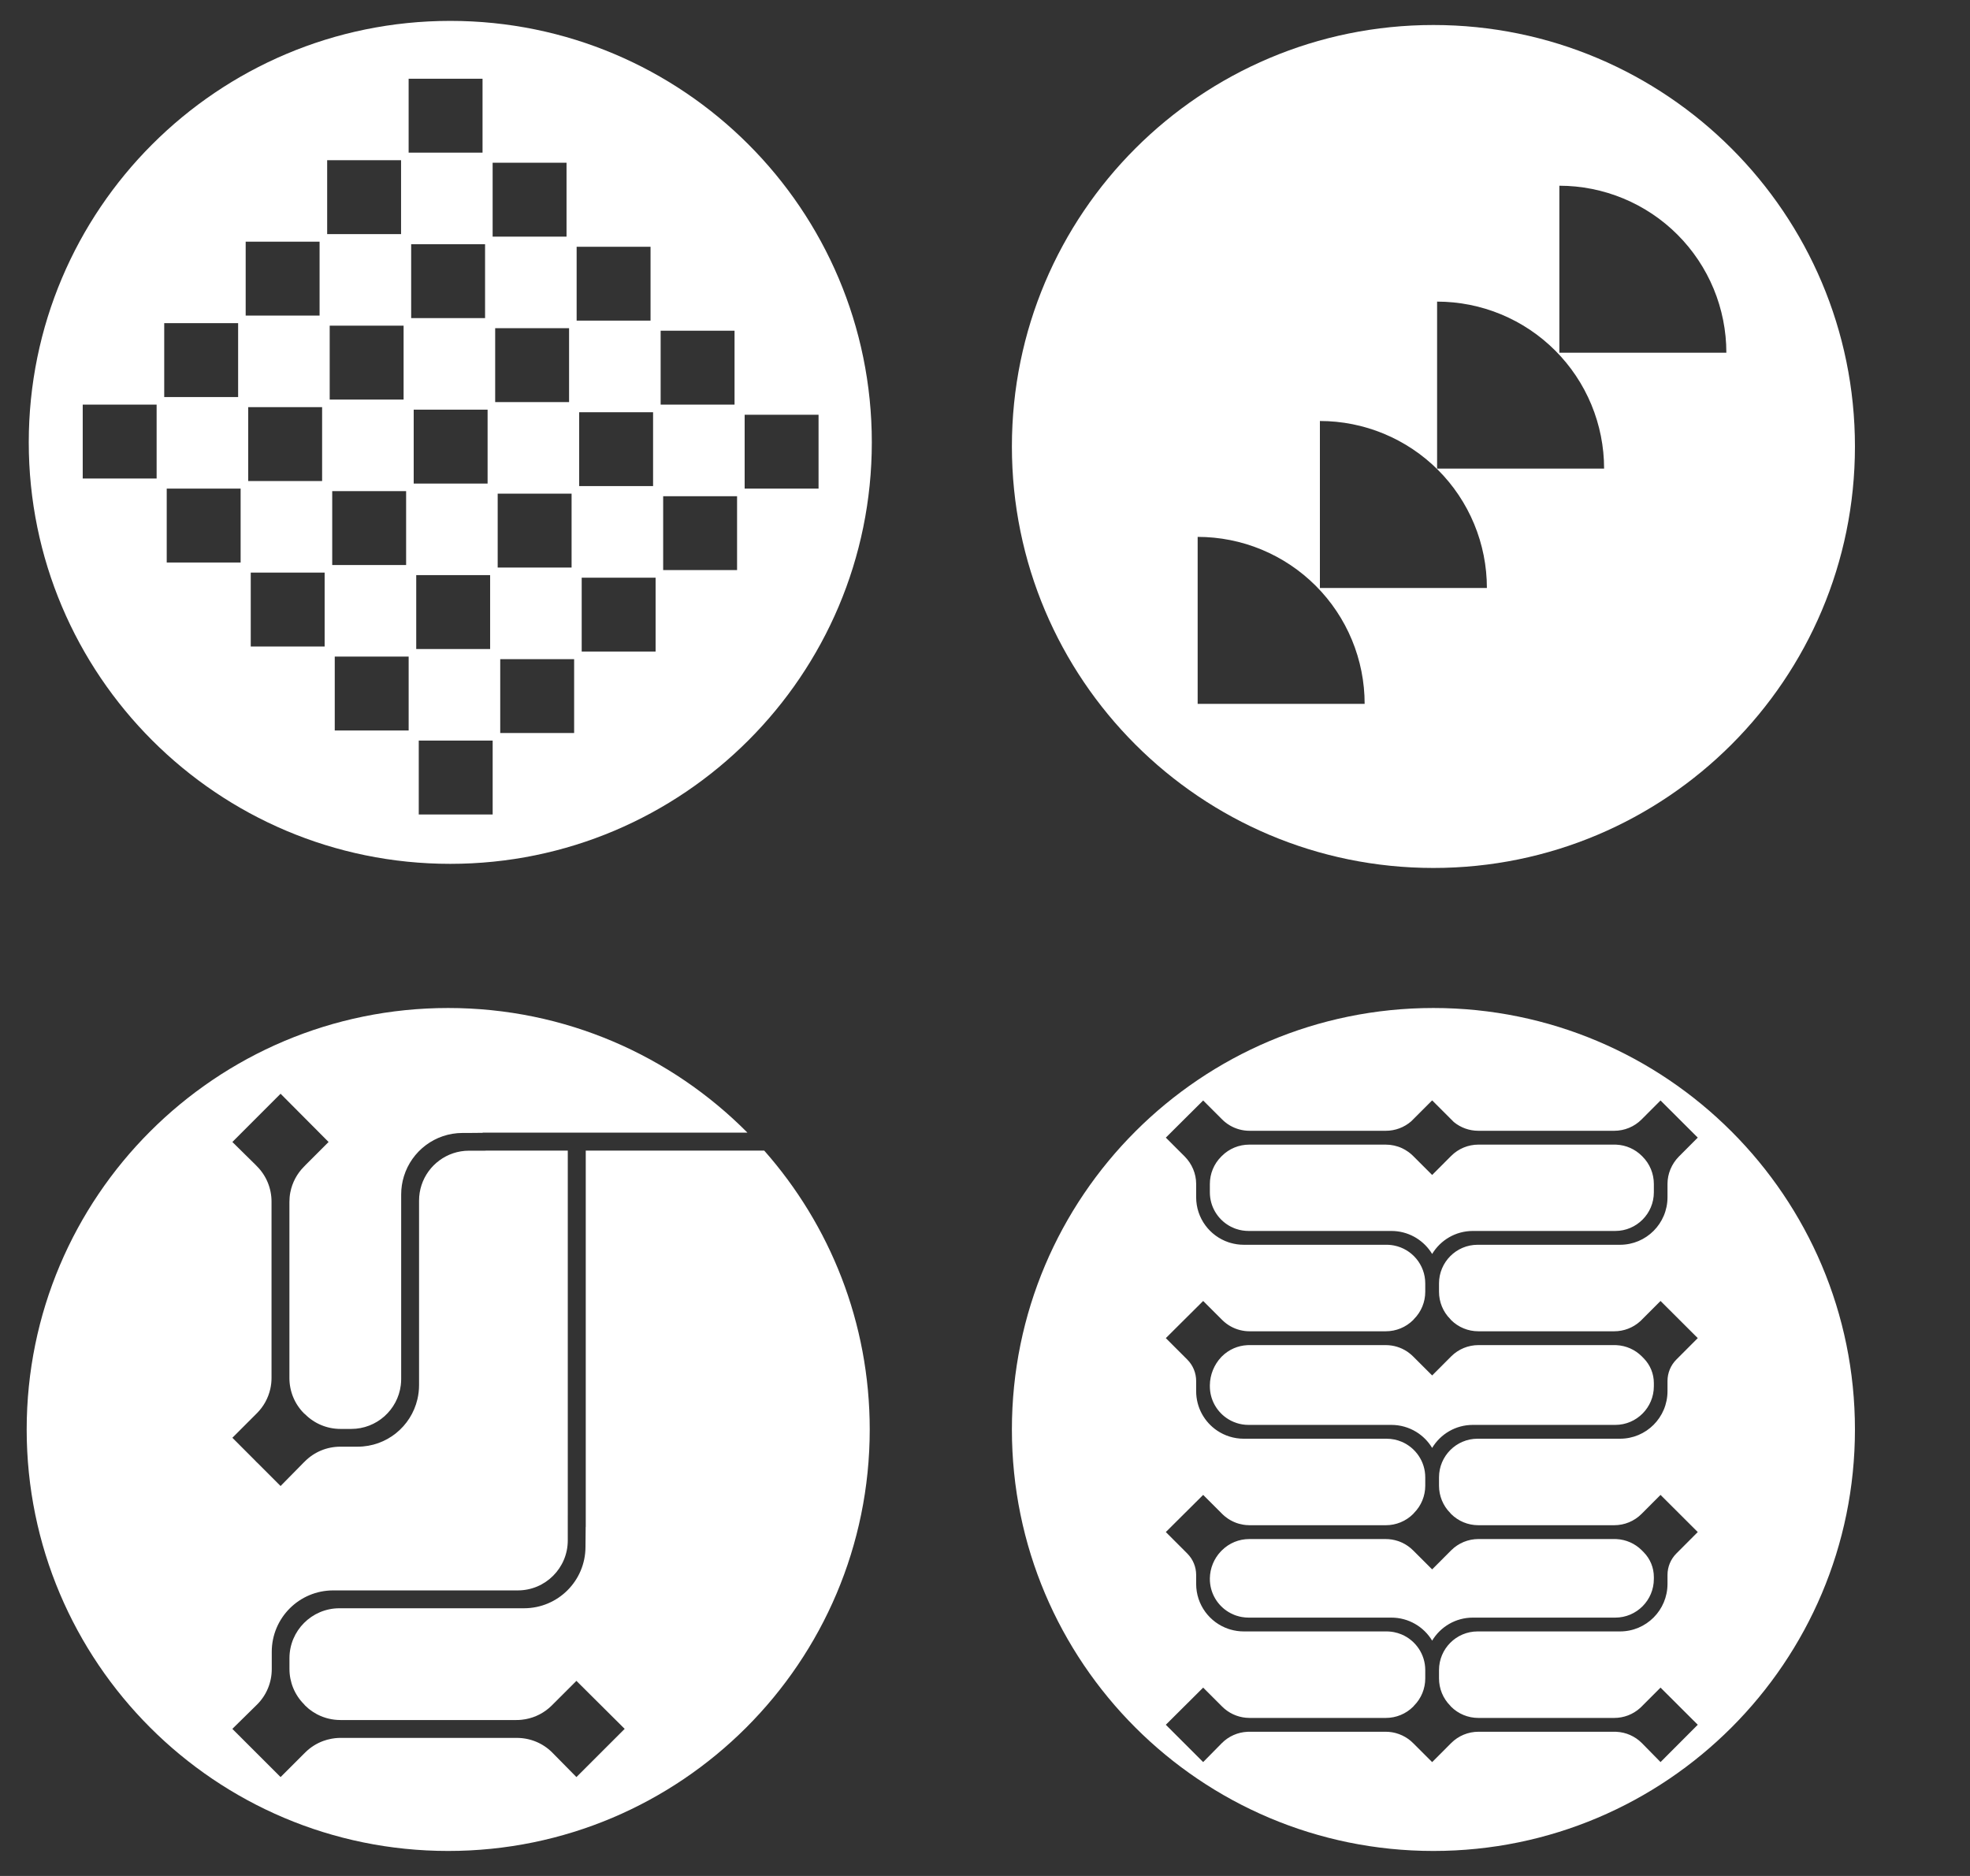 <?xml version="1.0" encoding="UTF-8"?>
<svg xmlns="http://www.w3.org/2000/svg" width="210" height="200" viewBox="0 0 210 200" fill="none">
  <rect x="0" y="0" width="210" height="200" fill="#333333" stroke="none"/>
  <path d="M48 2.227C72.817 2.227 92.935 22.345 92.935 47.162C92.934 71.978 72.817 92.096 48 92.096C23.184 92.096 3.067 71.978 3.066 47.162C3.066 22.345 23.184 2.227 48 2.227ZM44.639 86.835H52.517V78.957H44.639V86.835ZM53.324 78.149H61.202V70.272H53.324V78.149ZM35.684 77.88H43.562V70.002H35.684V77.88ZM62.008 69.463H69.886V61.586H62.008V69.463ZM44.369 69.195H52.247V61.317H44.369V69.195ZM26.729 68.925H34.606V61.047H26.729V68.925ZM70.693 60.778H78.571V52.901H70.693V60.778ZM53.053 60.509H60.931V52.631H53.053V60.509ZM35.414 60.24H43.292V52.362H35.414V60.24ZM17.773 59.97H25.651V52.092H17.773V59.97ZM79.379 44.215V52.092H87.257V44.215H79.379ZM61.74 51.824H69.618V43.946H61.74V51.824ZM44.1 51.554H51.977V43.676H44.1V51.554ZM26.459 51.285H34.337V43.408H26.459V51.285ZM8.818 51.016H16.696V43.138H8.818V51.016ZM70.424 43.138H78.302V35.26H70.424V43.138ZM52.785 42.869H60.663V34.991H52.785V42.869ZM35.145 42.599H43.023V34.722H35.145V42.599ZM17.506 42.331H25.384V34.453H17.506V42.331ZM61.469 34.183H69.347V26.306H61.469V34.183ZM43.83 33.914H51.708V26.037H43.83V33.914ZM26.189 33.645H34.067V25.767H26.189V33.645ZM52.514 25.229H60.392V17.351H52.514V25.229ZM34.875 24.959H42.753V17.081H34.875V24.959ZM43.56 16.274H51.438V8.397H43.56V16.274Z" fill="white"></path>
  <path d="M152.801 2.666C177.617 2.666 197.735 22.784 197.735 47.6C197.735 72.417 177.617 92.535 152.801 92.535C127.984 92.534 107.867 72.416 107.867 47.6C107.867 22.784 127.984 2.666 152.801 2.666ZM127.669 75.039H145.47C145.47 72.701 145.01 70.387 144.115 68.227C143.221 66.067 141.909 64.105 140.256 62.452C138.603 60.799 136.641 59.487 134.481 58.592C132.322 57.698 130.007 57.238 127.669 57.238V75.039ZM140.7 62.685H158.501C158.501 60.347 158.041 58.032 157.146 55.873C156.252 53.713 154.94 51.75 153.287 50.097C151.634 48.444 149.672 47.133 147.513 46.239C145.353 45.344 143.038 44.883 140.7 44.883V62.685ZM153.193 49.956H170.995C170.995 47.619 170.534 45.305 169.64 43.145C168.745 40.985 167.434 39.023 165.781 37.37C164.128 35.717 162.166 34.405 160.006 33.51C157.846 32.616 155.531 32.156 153.193 32.156V49.956ZM166.227 37.603H184.028C184.028 35.265 183.567 32.95 182.673 30.791C181.778 28.631 180.467 26.668 178.814 25.015C177.162 23.362 175.199 22.051 173.039 21.157C170.879 20.262 168.564 19.801 166.227 19.801V37.603Z" fill="white"></path>
  <path d="M47.777 107.465C60.249 107.465 71.534 112.548 79.675 120.753H51.449V120.773L50.068 120.786H49.318C46.368 120.786 43.88 122.727 43.057 125.406C42.867 126.02 42.765 126.673 42.765 127.35V147.021C42.765 147.244 42.75 147.463 42.724 147.678C42.396 150.313 40.148 152.341 37.443 152.341H36.297C34.884 152.341 33.533 151.788 32.53 150.784L32.407 150.682C31.404 149.678 30.851 148.325 30.851 146.912V128.142C30.851 127.791 30.884 127.443 30.951 127.104C31.154 126.08 31.653 125.131 32.405 124.378L32.469 124.315C32.501 124.282 32.532 124.248 32.562 124.214L35.027 121.749L29.909 116.605L24.77 121.749L27.246 124.188C27.292 124.239 27.339 124.289 27.389 124.337C28.392 125.341 28.945 126.694 28.945 128.108V146.898C28.945 147.303 28.899 147.702 28.811 148.09C28.59 149.055 28.105 149.947 27.391 150.662L24.77 153.284L27.181 155.697C27.227 155.749 27.275 155.8 27.325 155.85C27.377 155.902 27.43 155.951 27.483 155.999L29.909 158.427L32.355 155.941C32.393 155.905 32.431 155.869 32.469 155.831L32.508 155.792C33.511 154.788 34.862 154.234 36.274 154.234H38.117C41.226 154.234 43.821 152.077 44.496 149.174C44.609 148.691 44.671 148.188 44.671 147.669V127.999C44.671 127.423 44.763 126.87 44.932 126.352C45.629 124.215 47.638 122.678 49.992 122.678H51.687C51.726 122.678 51.765 122.675 51.803 122.67H52.643V122.669H60.525V161.585H60.524V164.233C60.524 167.16 58.148 169.556 55.197 169.556H35.525C31.899 169.556 28.969 172.484 28.969 176.108V177.951C28.969 179.363 28.415 180.715 27.411 181.718L24.768 184.318L29.911 189.457L32.45 186.919C32.457 186.913 32.465 186.907 32.472 186.9L32.536 186.835C33.086 186.286 33.741 185.872 34.453 185.61C34.59 185.56 34.729 185.515 34.869 185.476C35.027 185.432 35.188 185.396 35.35 185.367C35.471 185.345 35.592 185.326 35.715 185.313C35.827 185.301 35.94 185.291 36.054 185.286C36.137 185.282 36.22 185.281 36.304 185.281H55.095C56.508 185.281 57.86 185.833 58.864 186.836L61.446 189.457L63.957 186.948C63.98 186.926 64.004 186.905 64.026 186.882C64.045 186.863 64.063 186.843 64.081 186.824L66.59 184.318L64.075 181.816C64.056 181.796 64.037 181.775 64.018 181.755C63.999 181.737 63.98 181.72 63.961 181.703L61.446 179.2L58.823 181.82C58.055 182.587 57.083 183.09 56.036 183.285C55.896 183.311 55.755 183.331 55.613 183.346C55.513 183.357 55.413 183.365 55.312 183.37C55.227 183.374 55.141 183.375 55.056 183.375H36.286C35.431 183.375 34.598 183.173 33.851 182.791C33.804 182.767 33.758 182.742 33.712 182.716C33.451 182.573 33.201 182.408 32.966 182.221C32.937 182.198 32.908 182.174 32.879 182.15C32.754 182.046 32.632 181.936 32.516 181.82L32.413 181.697C31.409 180.694 30.857 179.343 30.856 177.93V176.783C30.857 173.855 33.233 171.461 36.184 171.46H55.855C59.482 171.46 62.412 168.532 62.412 164.909L62.432 162.778H62.441V122.669H81.467C88.464 130.592 92.712 140.999 92.712 152.4C92.712 177.216 72.594 197.334 47.777 197.334C22.961 197.334 2.844 177.216 2.844 152.4C2.844 127.583 22.961 107.466 47.777 107.465Z" fill="white"></path>
  <path d="M152.801 107.465C177.617 107.465 197.735 127.583 197.735 152.4C197.735 177.216 177.617 197.334 152.801 197.334C127.984 197.334 107.867 177.216 107.867 152.4C107.867 127.583 127.984 107.466 152.801 107.465ZM174.986 119.351C174.211 120.127 173.167 120.555 172.076 120.555H157.589C156.634 120.555 155.715 120.228 154.981 119.625L152.678 117.324L152.666 117.334L152.654 117.323L150.433 119.546C149.682 120.198 148.725 120.555 147.728 120.555H133.202C132.465 120.555 131.75 120.36 131.124 119.997C130.937 119.888 130.757 119.764 130.588 119.625C130.53 119.578 130.474 119.529 130.419 119.478C130.374 119.437 130.329 119.395 130.286 119.352L128.256 117.324L126.3 119.269C126.29 119.279 126.279 119.288 126.27 119.297C126.26 119.307 126.251 119.318 126.241 119.328L124.275 121.285L126.263 123.27C126.264 123.271 126.265 123.273 126.267 123.274L126.304 123.312C127.065 124.088 127.509 125.135 127.509 126.212V127.638C127.509 129.874 128.951 131.765 130.957 132.441C131.03 132.466 131.104 132.488 131.179 132.509C131.625 132.637 132.095 132.708 132.583 132.708H147.808L148.021 132.713C148.026 132.714 148.032 132.714 148.037 132.714C148.227 132.725 148.414 132.748 148.596 132.784C150.5 133.152 151.931 134.831 151.931 136.829V137.715C151.931 138.808 151.502 139.855 150.726 140.631L150.646 140.726C149.868 141.502 148.822 141.93 147.728 141.93H133.202C132.499 141.93 131.817 141.752 131.212 141.42C130.876 141.236 130.564 141.003 130.286 140.726L128.256 138.699L126.302 140.643C126.291 140.653 126.28 140.662 126.27 140.672C126.26 140.682 126.251 140.693 126.241 140.703L124.275 142.66L126.248 144.63C126.254 144.636 126.259 144.643 126.265 144.649L126.562 144.946C127.168 145.551 127.509 146.373 127.509 147.229V148.314C127.509 150.069 128.397 151.612 129.749 152.522C130.558 153.067 131.534 153.385 132.585 153.385H147.81C148.381 153.385 148.924 153.501 149.418 153.71C150.897 154.339 151.931 155.806 151.931 157.504V158.392C151.93 159.485 151.502 160.531 150.726 161.307L150.646 161.402C149.868 162.178 148.822 162.607 147.728 162.607H133.204C133.2 162.607 133.196 162.606 133.192 162.606C133.064 162.606 132.937 162.599 132.811 162.587C132.71 162.578 132.609 162.564 132.51 162.547C132.367 162.523 132.226 162.491 132.087 162.453C132.017 162.433 131.947 162.411 131.878 162.388C131.841 162.376 131.805 162.363 131.769 162.35C131.626 162.297 131.487 162.237 131.351 162.168C131.201 162.094 131.056 162.011 130.916 161.918C130.803 161.843 130.694 161.763 130.588 161.676C130.53 161.629 130.474 161.579 130.419 161.529C130.374 161.488 130.329 161.446 130.286 161.403L128.256 159.375L126.299 161.322C126.289 161.331 126.279 161.339 126.27 161.348C126.26 161.358 126.251 161.368 126.242 161.377L124.275 163.335L126.254 165.313C126.258 165.317 126.262 165.322 126.266 165.326L126.562 165.623C127.168 166.228 127.509 167.049 127.509 167.905V168.86C127.509 171.095 128.951 172.987 130.957 173.663C131.03 173.687 131.104 173.71 131.179 173.731C131.625 173.859 132.095 173.93 132.583 173.93H147.808L148.021 173.935C148.026 173.935 148.032 173.936 148.037 173.936C148.227 173.946 148.414 173.97 148.596 174.005C148.866 174.058 149.127 174.136 149.376 174.239C149.39 174.244 149.404 174.249 149.418 174.255C150.897 174.884 151.931 176.351 151.931 178.049V178.937C151.931 180.03 151.502 181.076 150.726 181.852L150.646 181.948C149.869 182.724 148.822 183.152 147.728 183.152H133.204C133.2 183.152 133.196 183.151 133.192 183.151C133.064 183.151 132.937 183.144 132.811 183.132C131.861 183.043 130.969 182.63 130.286 181.948L128.256 179.919L126.298 181.869C126.288 181.878 126.277 181.887 126.267 181.897C126.258 181.905 126.251 181.915 126.242 181.923L124.275 183.881L126.25 185.854C126.253 185.857 126.256 185.861 126.26 185.865C126.263 185.868 126.266 185.87 126.269 185.873L128.256 187.858L130.254 185.83C130.982 185.102 131.947 184.68 132.967 184.63L133.172 184.625H147.712C147.929 184.625 148.145 184.642 148.356 184.675C148.508 184.699 148.658 184.732 148.806 184.772C149.267 184.898 149.703 185.103 150.096 185.38C150.116 185.395 150.138 185.409 150.158 185.424C150.324 185.546 150.482 185.682 150.63 185.83L150.68 185.878C150.683 185.882 150.687 185.885 150.69 185.888L152.662 187.858L152.666 187.853L152.67 187.858L154.694 185.83C155.469 185.053 156.513 184.626 157.604 184.625H172.107L172.312 184.63C173.328 184.68 174.291 185.102 175.018 185.83L177.011 187.858L180.98 183.88L177.011 179.919L175.044 181.889C175.041 181.892 175.038 181.895 175.035 181.898L174.986 181.948L174.838 182.089C174.081 182.776 173.099 183.152 172.076 183.152H157.589C156.498 183.152 155.454 182.724 154.679 181.948L154.6 181.852C153.825 181.076 153.397 180.03 153.397 178.937V178.049C153.398 175.784 155.233 173.93 157.51 173.93H172.692C175.492 173.93 177.754 171.664 177.754 168.86V167.905C177.754 167.049 178.093 166.228 178.697 165.623L178.827 165.493L180.98 163.335L177.011 159.374L174.986 161.402C174.211 162.178 173.167 162.606 172.076 162.606H157.589C156.498 162.606 155.454 162.178 154.679 161.402L154.6 161.307C153.825 160.531 153.397 159.484 153.397 158.391V157.504C153.397 155.239 155.232 153.384 157.51 153.384H172.692C175.492 153.384 177.754 151.119 177.754 148.314V147.229C177.754 146.373 178.093 145.551 178.697 144.946L178.826 144.817L180.98 142.659L177.011 138.698L175.044 140.667C175.041 140.67 175.038 140.673 175.035 140.676L174.986 140.726L174.838 140.868C174.081 141.554 173.099 141.93 172.076 141.93H157.589C156.498 141.93 155.454 141.502 154.679 140.726L154.6 140.63C153.825 139.854 153.397 138.808 153.397 137.715V136.828C153.398 134.562 155.233 132.709 157.51 132.708H172.692C175.492 132.708 177.754 130.443 177.754 127.638V126.211C177.754 125.134 178.197 124.088 178.956 123.312L180.98 121.284L177.011 117.323L174.986 119.351ZM172.312 164.084C173.328 164.134 174.291 164.556 175.018 165.284L175.223 165.493C175.912 166.195 176.299 167.14 176.299 168.125V168.336C176.299 170.602 174.464 172.457 172.187 172.457H157.004C155.161 172.457 153.551 173.439 152.666 174.911C151.779 173.439 150.164 172.457 148.316 172.457H133.093C132.853 172.457 132.617 172.434 132.389 172.395C132.298 172.379 132.208 172.361 132.119 172.339C131.999 172.31 131.881 172.276 131.766 172.237C131.695 172.213 131.626 172.187 131.558 172.16C131.439 172.112 131.323 172.059 131.21 172C131.035 171.911 130.867 171.809 130.708 171.696C129.655 170.948 128.97 169.72 128.97 168.337V168.252C128.991 167.188 129.407 166.17 130.141 165.398L130.254 165.285C131.031 164.508 132.078 164.081 133.172 164.081H147.714C148.158 164.081 148.595 164.152 149.009 164.288C149.065 164.306 149.12 164.325 149.175 164.346C149.276 164.384 149.376 164.425 149.474 164.471C149.898 164.671 150.29 164.945 150.63 165.285L150.68 165.333C150.682 165.336 150.686 165.339 150.688 165.341L152.662 167.313L152.666 167.308L152.67 167.312L154.636 165.341C154.639 165.338 154.643 165.336 154.646 165.333L154.694 165.284C155.469 164.507 156.513 164.08 157.604 164.08H172.107L172.312 164.084ZM147.712 143.404C147.929 143.404 148.145 143.42 148.356 143.454C148.745 143.514 149.12 143.629 149.474 143.795C149.657 143.881 149.834 143.981 150.003 144.093C150.075 144.141 150.145 144.193 150.214 144.246C150.359 144.356 150.499 144.477 150.63 144.608L150.672 144.649L152.662 146.636L152.666 146.631L152.67 146.636L154.694 144.608C155.469 143.832 156.513 143.404 157.604 143.404H172.107L172.312 143.409C173.328 143.459 174.291 143.88 175.018 144.608L175.223 144.817C175.912 145.519 176.299 146.464 176.299 147.449V147.792C176.299 150.057 174.464 151.911 172.187 151.911H157.004C155.16 151.911 153.55 152.894 152.665 154.366C152.243 153.666 151.658 153.076 150.96 152.651C150.19 152.181 149.284 151.911 148.314 151.911H133.091C132.201 151.911 131.379 151.628 130.706 151.15C129.654 150.402 128.97 149.173 128.97 147.792V147.667C128.988 146.554 129.421 145.488 130.185 144.678L130.254 144.609C130.982 143.881 131.947 143.459 132.967 143.409L133.172 143.404H147.712ZM172.312 122.034C173.328 122.084 174.291 122.505 175.018 123.233L175.097 123.312C175.872 124.088 176.299 125.135 176.299 126.228V127.115C176.299 129.381 174.464 131.235 172.187 131.235H157.004C155.161 131.235 153.55 132.217 152.665 133.689C152.243 132.989 151.657 132.401 150.96 131.975C150.885 131.929 150.809 131.885 150.731 131.843C150.014 131.455 149.191 131.235 148.316 131.235H133.093C132.863 131.235 132.637 131.214 132.417 131.178C132.316 131.162 132.217 131.141 132.119 131.118C131.999 131.089 131.881 131.054 131.766 131.015C131.695 130.991 131.626 130.965 131.558 130.938C131.439 130.89 131.323 130.837 131.21 130.779C131.144 130.745 131.079 130.71 131.016 130.673C129.79 129.957 128.97 128.629 128.97 127.116V126.228C128.97 125.135 129.398 124.089 130.175 123.313L130.254 123.234C131.031 122.458 132.078 122.03 133.172 122.03H147.714C148.329 122.03 148.928 122.164 149.474 122.42C149.691 122.522 149.898 122.645 150.096 122.785C150.118 122.801 150.142 122.816 150.164 122.833C150.328 122.953 150.484 123.087 150.63 123.233L150.668 123.27L152.662 125.262L152.666 125.257L152.67 125.261L154.694 123.233C155.469 122.457 156.513 122.029 157.604 122.029H172.107L172.312 122.034Z" fill="white"></path>
</svg>
